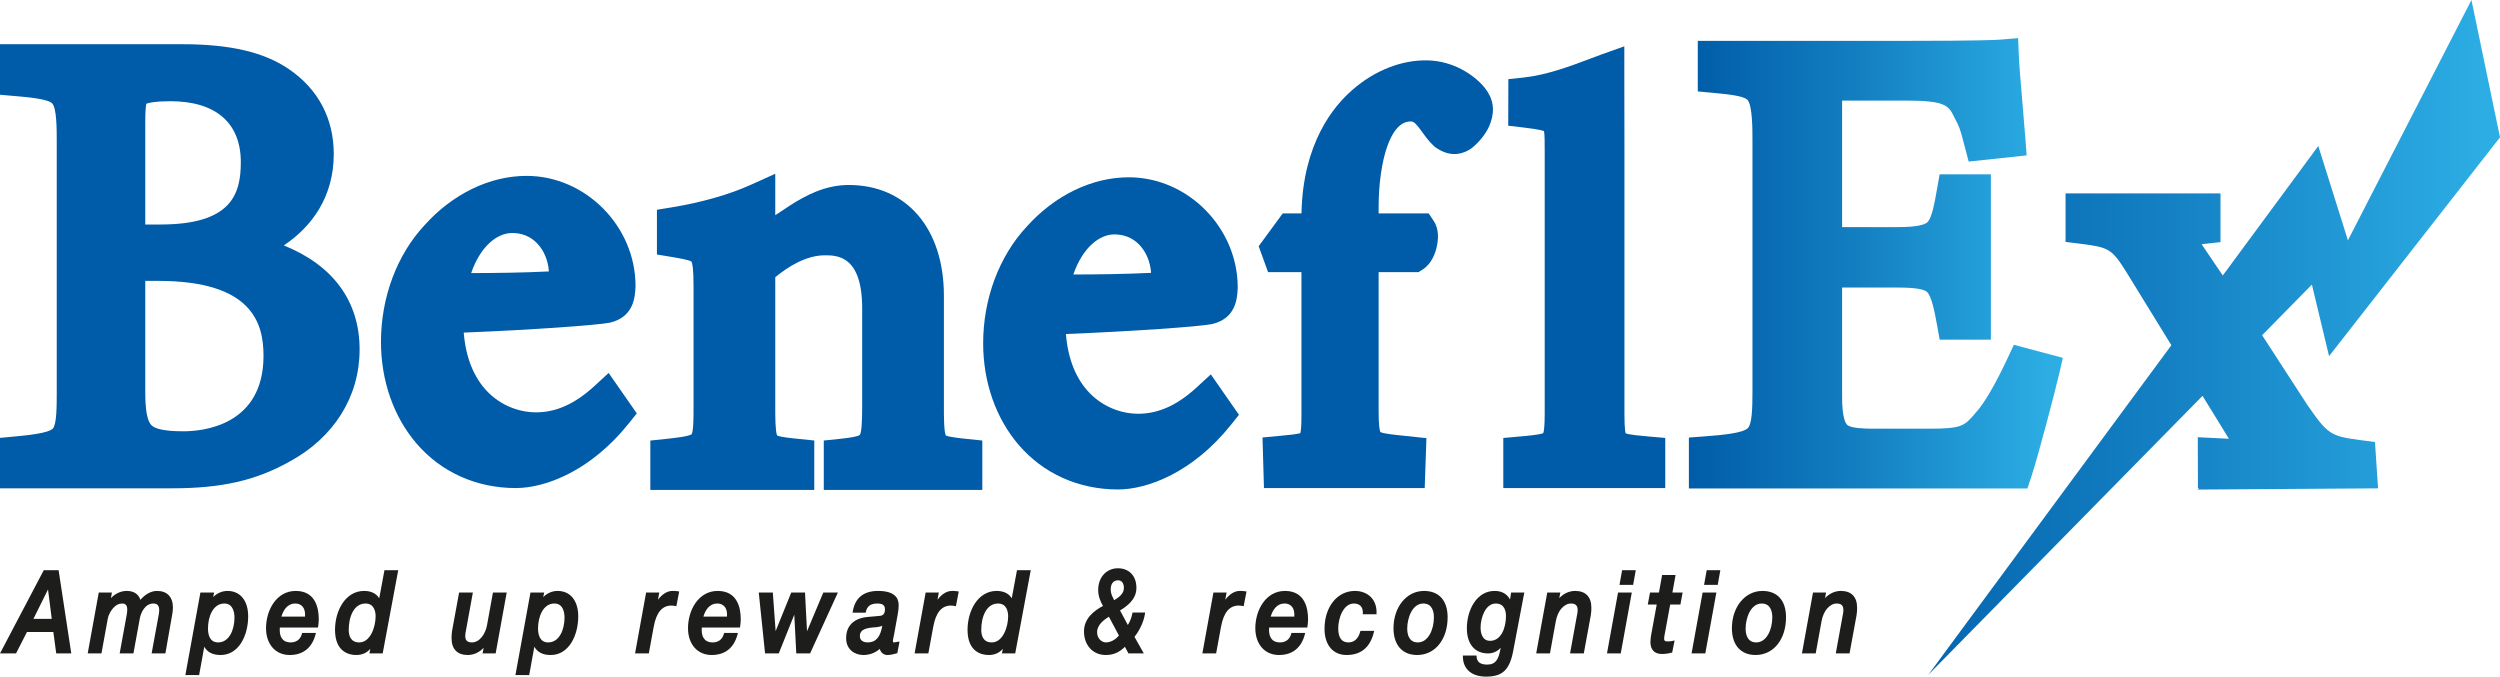 <?xml version="1.0" encoding="utf-8"?>
<!-- Generator: Adobe Illustrator 26.4.1, SVG Export Plug-In . SVG Version: 6.00 Build 0)  -->
<svg version="1.1" xmlns="http://www.w3.org/2000/svg" xmlns:xlink="http://www.w3.org/1999/xlink" x="0px" y="0px" width="1048px"
	 height="283.637px" viewBox="0 0 1048 283.637" style="enable-background:new 0 0 1048 283.637;" xml:space="preserve"
	>
<style type="text/css">
	.st0{fill:#1D1D1B;}
	.st1{fill:#005CA8;}
	.st2{fill:url(#SVGID_1_);}
	.st3{fill:url(#SVGID_00000170267938201381006800000006149888473748299656_);}
	.st4{fill:url(#SVGID_00000167395204425691051470000013538520079318563508_);}
	.st5{fill:url(#SVGID_00000077298767986361548360000007066267760295512728_);}
	.st6{fill:url(#SVGID_00000109743700636299637370000003373025184385523617_);}
	.st7{fill:url(#SVGID_00000052092505585079188950000016869296978424987560_);}
	.st8{fill:url(#SVGID_00000147202585913513870400000011146049187812861848_);}
	.st9{fill:url(#SVGID_00000018940001575810917100000016958702576262771080_);}
</style>
<g id="Layer_1">
</g>
<g id="Guides">
	<g>
		<g>
			<path class="st0" d="M18.339,239.037L0,273.913h6.718l4.577-8.965h11.07l1.206,8.965
				h6.311l-5.313-34.876H18.339z M21.693,259.434h-7.688l6.122-12.335L21.693,259.434z
				"/>
			<path class="st0" d="M65.875,247.717c-2.492,0-4.904,1.291-7.024,3.749
				c-0.759-2.427-2.751-3.749-5.71-3.749c-2.472,0-4.821,1.084-6.648,3.026
				l0.426-2.362h-5.518l-4.635,25.531h5.767l2.654-14.592
				c0.352-1.827,1.457-3.546,2.373-4.545c1.117-1.216,2.281-1.782,3.666-1.782
				c0.909,0,2.118,0.263,2.118,2.532c0,1.07-0.233,2.285-0.438,3.357
				c-0.066,0.344-0.129,0.671-0.178,0.964l-2.564,14.066h5.767l2.697-14.739
				c0.388-2.138,2.071-6.181,5.663-6.181c0.788,0,1.387,0.204,1.781,0.607
				c0.471,0.483,0.697,1.287,0.671,2.383c-0.029,0.821-0.186,1.634-0.301,2.229
				c-0.047,0.24-0.086,0.447-0.107,0.591l-2.772,15.11h5.771l2.818-16.061
				c0.17-0.874,0.342-2.182,0.342-3.132
				C72.496,250.27,70.082,247.717,65.875,247.717z"/>
			<path class="st0" d="M95.377,247.717c-2.255,0-4.427,0.956-6.009,2.579l0.382-1.915
				h-5.737l-6.3,34.592h5.768l2.149-11.855c1.36,2.352,3.58,3.459,6.877,3.459
				c7.57,0,11.531-8.152,11.531-16.204
				C104.037,251.8,100.719,247.717,95.377,247.717z M98.287,258.894
				c0,5.012-2.147,10.407-6.862,10.407c-3.689,0-4.24-3.638-4.24-5.805
				c0-5.058,2.147-10.502,6.862-10.502C97.873,252.993,98.287,257.119,98.287,258.894z
				"/>
			<path class="st0" d="M123.966,247.717c-8.084,0-12.446,8.056-12.446,15.636
				c0,6.713,3.981,11.224,9.908,11.224c5.612,0,9.364-2.983,10.848-8.629
				l0.167-0.631h-5.786l-0.098,0.377c-0.596,2.293-2.299,3.608-4.673,3.608
				c-3.814,0-4.615-2.822-4.615-5.189c0-0.342,0-0.693,0.03-1.063h16.003
				l0.066-0.426c0.172-1.11,0.256-2.129,0.256-3.113
				C133.624,255.105,132.37,247.717,123.966,247.717z M123.841,252.993
				c2.45,0,4.033,1.757,4.033,4.477c0,0.327,0,0.655-0.014,1.015h-9.892
				C118.752,255.847,120.396,252.993,123.841,252.993z"/>
			<path class="st0" d="M158.971,250.793c-1.256-2.019-3.419-3.076-6.335-3.076
				c-7.922,0-12.196,8.398-12.196,16.3c0,9.531,6.202,10.56,8.868,10.56
				c2.454,0,4.377-0.832,5.93-2.589l-0.386,1.925h5.569l6.512-34.876h-5.768
				L158.971,250.793z M157.459,258.372c0,4.408-2.181,10.929-6.862,10.929
				c-3.642,0-4.407-2.873-4.407-5.284c0-5.487,2.173-11.024,7.028-11.024
				C157.046,252.993,157.459,256.755,157.459,258.372z"/>
			<path class="st0" d="M204.158,262.077c-0.655,3.59-3.039,7.224-6.329,7.224
				c-0.982,0-1.709-0.231-2.16-0.688c-0.642-0.649-0.631-1.647-0.625-2.184
				l0.001-0.136c0-0.612,0.164-1.404,0.325-2.187l2.854-15.726h-5.767l-2.946,16.062
				c-0.189,0.969-0.218,2.379-0.218,3.132c0,4.515,2.41,7.002,6.786,7.002
				c2.501,0,4.886-1.103,6.66-3.019l-0.441,2.355h5.479l4.635-25.531h-5.767
				L204.158,262.077z"/>
			<path class="st0" d="M233.74,247.717c-2.255,0-4.427,0.956-6.009,2.579l0.382-1.915
				h-5.737l-6.3,34.592h5.768l2.149-11.855c1.36,2.352,3.58,3.459,6.877,3.459
				c7.57,0,11.531-8.152,11.531-16.204
				C242.399,251.8,239.081,247.717,233.74,247.717z M236.649,258.894
				c0,5.012-2.147,10.407-6.862,10.407c-3.689,0-4.24-3.638-4.24-5.805
				c0-5.058,2.147-10.502,6.862-10.502
				C236.235,252.993,236.649,257.119,236.649,258.894z"/>
			<path class="st0" d="M281.845,247.717c-2.345,0-4.504,1.642-6.024,3.686l0.552-3.022
				h-5.518l-4.636,25.531h5.766l2.074-11.274c1.097-5.915,3.521-8.791,7.411-8.791
				c0.502,0,1.054,0.09,1.577,0.181l0.488,0.086l1.189-6.153l-0.497-0.094
				C283.431,247.717,282.625,247.717,281.845,247.717z"/>
			<path class="st0" d="M300.86,247.717c-8.084,0-12.446,8.056-12.446,15.636
				c0,6.713,3.982,11.224,9.908,11.224c5.612,0,9.363-2.983,10.848-8.629
				l0.167-0.631h-5.786l-0.098,0.377c-0.596,2.293-2.299,3.608-4.673,3.608
				c-3.814,0-4.615-2.822-4.615-5.189c0-0.342,0-0.693,0.03-1.063h16.003
				l0.066-0.426c0.172-1.11,0.256-2.129,0.256-3.113
				C310.519,255.105,309.264,247.717,300.86,247.717z M300.735,252.993
				c2.45,0,4.033,1.757,4.033,4.477c0,0.327,0,0.655-0.014,1.015h-9.892
				C295.646,255.847,297.29,252.993,300.735,252.993z"/>
			<polygon class="st0" points="338.299,264.621 337.459,248.381 331.69,248.381 325.145,264.557 
				323.966,248.381 318.071,248.381 320.714,273.913 326.461,273.913 332.965,257.66 
				333.798,273.913 339.593,273.913 351.247,248.381 345.135,248.381 			"/>
			<path class="st0" d="M375.622,269.167c-0.294,0.068-0.572,0.134-0.816,0.134
				c-0.337,0-0.496-0.057-0.496-0.588c0-0.404,0.114-0.933,0.236-1.492
				c0.059-0.272,0.119-0.551,0.172-0.838l1.58-8.676
				c0.294-1.532,0.425-2.702,0.425-3.795c0-1.532,0-6.196-8.577-6.196
				c-6.097,0-9.68,2.87-10.65,8.53l-0.101,0.589h5.496l0.087-0.395
				c0.523-2.384,2.027-3.447,4.876-3.447c2.156,0,3.117,0.752,3.117,2.438
				c0,1.694-0.685,2.611-2.04,2.724c-0.46,0.043-0.927,0.089-1.399,0.137
				c-1.101,0.11-2.226,0.223-3.334,0.289c-6.125,0.429-9.499,3.606-9.499,8.946
				c0,4.843,3.734,7.049,7.204,7.049c2.63,0,5.088-0.924,6.895-2.565
				c0.42,1.57,1.624,2.565,3.217,2.565c1.358,0,2.733-0.379,3.837-0.682
				l0.301-0.083l0.935-4.852l-0.665,0.059
				C376.165,269.041,375.894,269.103,375.622,269.167z M369.867,262.302
				c-0.839,4.83-2.753,6.999-6.129,6.999c-0.77,0-3.284-0.189-3.284-2.628
				c0-2.994,2.977-3.461,6.293-3.706c0.275-0.021,0.537-0.04,0.805-0.064
				C368.367,262.791,369.187,262.634,369.867,262.302z"/>
			<path class="st0" d="M399.026,247.717c-2.345,0-4.504,1.642-6.024,3.686l0.552-3.022
				h-5.518l-4.636,25.531h5.766l2.074-11.274c1.097-5.915,3.521-8.791,7.411-8.791
				c0.502,0,1.054,0.09,1.577,0.181l0.488,0.086l1.189-6.153l-0.497-0.094
				C400.612,247.717,399.806,247.717,399.026,247.717z"/>
			<path class="st0" d="M424.128,250.793c-1.256-2.019-3.419-3.076-6.336-3.076
				c-7.922,0-12.196,8.398-12.196,16.3c0,9.531,6.202,10.56,8.868,10.56
				c2.454,0,4.377-0.832,5.93-2.589l-0.386,1.925h5.569l6.512-34.876h-5.768
				L424.128,250.793z M422.615,258.372c0,4.408-2.181,10.929-6.862,10.929
				c-3.642,0-4.407-2.873-4.407-5.284c0-5.487,2.173-11.024,7.028-11.024
				C422.202,252.993,422.615,256.755,422.615,258.372z"/>
			<path class="st0" d="M474.682,257.183c-0.462,2.333-1.341,3.953-1.897,4.798
				l-3.265-6.083c2.608-1.598,6.867-4.44,6.867-9.433
				c0-2.589-0.79-4.729-2.286-6.189c-1.407-1.374-3.392-2.107-5.625-2.047
				c-4.035,0-8.119,3.138-8.119,9.137c0,2.668,1.022,4.913,2.01,6.634
				c-3.55,1.93-7.961,5.104-7.961,10.681c0,5.826,3.75,9.896,9.118,9.896
				c3.183,0,5.69-1.067,8.039-3.443l1.479,2.779h6.449l-3.916-6.947
				c2.191-2.703,3.9-6.435,4.384-9.608l0.089-0.58h-5.286L474.682,257.183z
				 M463.649,269.301c-1.839,0-3.741-1.622-3.741-4.335
				c0-3.008,2.923-5.238,4.954-6.424l4.185,7.85
				C467.707,268.117,465.529,269.301,463.649,269.301z M465.61,247.13
				c0-2.453,1.121-3.861,3.076-3.861c1.534,0,2.45,1.195,2.45,3.197
				c0,2.526-2.142,3.927-4.072,5.152c-0.086-0.176-0.171-0.35-0.256-0.52
				C466.165,249.803,465.61,248.685,465.61,247.13z"/>
			<path class="st0" d="M519.661,247.717c-2.346,0-4.505,1.642-6.024,3.686l0.552-3.022
				h-5.518l-4.636,25.531h5.766l2.074-11.274c1.097-5.915,3.521-8.791,7.411-8.791
				c0.501,0,1.053,0.09,1.576,0.181l0.488,0.086l1.188-6.153l-0.497-0.094
				C521.247,247.717,520.44,247.717,519.661,247.717z"/>
			<path class="st0" d="M538.678,247.717c-8.085,0-12.447,8.056-12.447,15.636
				c0,6.713,3.982,11.224,9.908,11.224c5.613,0,9.365-2.983,10.848-8.629
				l0.167-0.631h-5.786l-0.098,0.377c-0.596,2.293-2.299,3.608-4.672,3.608
				c-3.814,0-4.615-2.822-4.615-5.189c0-0.342,0-0.693,0.03-1.063h16.002
				l0.066-0.426c0.172-1.11,0.256-2.129,0.256-3.113
				C548.336,255.105,547.081,247.717,538.678,247.717z M538.553,252.993
				c2.449,0,4.032,1.757,4.032,4.477c0,0.327,0,0.655-0.014,1.015h-9.892
				C533.462,255.847,535.108,252.993,538.553,252.993z"/>
			<path class="st0" d="M567.973,247.717c-7.38,0-12.736,6.675-12.736,15.872
				c0,6.777,3.541,10.987,9.242,10.987c6.037,0,9.884-3.194,11.433-9.491
				l0.154-0.623h-5.772l-0.101,0.373c-0.774,2.88-2.523,4.466-4.923,4.466
				c-2.842,0-4.282-1.985-4.282-5.9c0-4.198,2.087-10.407,6.569-10.407
				c1.194,0,2.161,0.345,2.797,0.998c0.663,0.682,0.981,1.689,0.946,2.991
				l-0.014,0.517h5.75l0.015-0.489c0.078-2.712-0.732-5.021-2.343-6.68
				C573.069,248.646,570.677,247.717,567.973,247.717z"/>
			<path class="st0" d="M596.936,247.717c-7.286,0-12.78,6.722-12.78,15.636
				c0,7.028,3.704,11.224,9.908,11.224c7.525,0,12.78-6.507,12.78-15.825
				C606.844,251.739,603.233,247.717,596.936,247.717z M594.355,269.301
				c-3.87,0-4.448-3.638-4.448-5.805c0-4.361,2.09-10.502,6.738-10.502
				c3.87,0,4.448,3.638,4.448,5.806C601.093,263.89,598.731,269.301,594.355,269.301z
				"/>
			<path class="st0" d="M633.007,251.308c-1.301-2.385-3.476-3.591-6.484-3.591
				c-7.544,0-11.614,8.056-11.614,15.636c0,6.612,3.314,10.56,8.867,10.56
				c2.061,0,3.87-0.81,5.317-2.364l-0.11,0.582
				c-0.789,4.195-1.912,6.467-5.581,6.467c-2.827,0-4.31-1.115-4.408-3.313
				l-0.021-0.481h-5.736l0.007,0.51c0.075,5.212,3.717,8.323,9.741,8.323
				c6.879,0,9.85-2.826,11.356-10.798l4.65-24.458h-5.535L633.007,251.308z
				 M631.304,258.277c0,4.99-2.082,10.36-6.655,10.36
				c-3.602,0-3.99-3.894-3.99-5.568c0-4.063,2.022-10.075,6.361-10.075
				C630.748,252.993,631.304,256.304,631.304,258.277z"/>
			<path class="st0" d="M660.311,247.717c-2.501,0-4.886,1.103-6.66,3.019l0.441-2.355
				h-5.479l-4.635,25.531h5.767l2.487-13.692c0.359-1.909,1.21-3.838,2.215-5.027
				c1.299-1.481,2.645-2.2,4.115-2.2c0.969,0,1.69,0.231,2.142,0.687
				c0.656,0.661,0.648,1.668,0.644,2.209l-0.001,0.111
				c0,0.612-0.164,1.404-0.325,2.186l-2.856,15.726h5.767l2.948-16.061
				c0.188-0.97,0.217-2.379,0.217-3.132
				C667.099,250.204,664.688,247.717,660.311,247.717z"/>
			<polygon class="st0" points="673.648,273.913 679.415,273.913 684.049,248.381 678.283,248.381 
							"/>
			<polygon class="st0" points="678.892,245.166 684.617,245.166 685.714,239.037 679.989,239.037 
							"/>
			<path class="st0" d="M702.402,241.029h-5.642l-1.332,7.352h-3.745l-0.935,5.039h3.747
				l-2.347,12.825c-0.094,0.483-0.3,1.871-0.3,2.848
				c0,3.262,1.702,5.058,4.791,5.058c1.283,0,2.833-0.207,4.045-0.54l0.299-0.082
				l1.008-5.076l-0.776,0.2c-0.854,0.221-1.719,0.221-2.413,0.221
				c-0.932,0-1.201-0.291-1.201-1.298c0-0.53,0.215-1.608,0.406-2.566
				l2.13-11.589h4.285l0.937-5.039h-4.289L702.402,241.029z"/>
			<polygon class="st0" points="714.346,245.166 720.071,245.166 721.167,239.037 715.443,239.037 
							"/>
			<polygon class="st0" points="709.102,273.913 714.869,273.913 719.503,248.381 713.737,248.381 
							"/>
			<path class="st0" d="M738.791,247.717c-7.285,0-12.778,6.722-12.778,15.636
				c0,7.028,3.704,11.224,9.908,11.224c7.525,0,12.78-6.507,12.78-15.825
				C748.701,251.739,745.089,247.717,738.791,247.717z M736.212,269.301
				c-3.87,0-4.448-3.638-4.448-5.805c0-4.361,2.089-10.502,6.736-10.502
				c3.87,0,4.448,3.638,4.448,5.806C742.948,263.89,740.587,269.301,736.212,269.301z
				"/>
			<path class="st0" d="M771.708,247.717c-2.501,0-4.886,1.103-6.66,3.019l0.441-2.355
				h-5.479l-4.635,25.531h5.767l2.487-13.692c0.359-1.909,1.21-3.838,2.215-5.027
				c1.299-1.481,2.645-2.2,4.115-2.2c0.969,0,1.69,0.231,2.142,0.687
				c0.656,0.661,0.648,1.668,0.644,2.209l-0.001,0.111
				c0,0.612-0.164,1.404-0.325,2.186l-2.856,15.726h5.767l2.948-16.061
				c0.188-0.97,0.217-2.379,0.217-3.132
				C778.495,250.204,776.085,247.717,771.708,247.717z"/>
		</g>
		<g>
			<path class="st1" d="M118.96,102.879c11.837-7.89,20.954-20.448,20.954-38.305
				c0-14.848-6.472-27.134-18.709-35.525c-10.433-7.174-24.66-10.515-44.773-10.515H0
				v21.189l6.573,0.568c5.053,0.437,13.51,1.167,15.329,3.079
				c1.882,1.977,1.882,11.036,1.882,15.389v105.973c0,5.223,0,13.118-1.61,14.897
				c-1.819,2.011-11.164,2.89-15.655,3.312L0,183.555v21.14h72.204
				c20.676,0,34.936-3.25,49.147-11.176c18.683-10.133,29.398-27.271,29.398-47.02
				C150.749,126.251,139.621,111.209,118.96,102.879z M60.896,50.832
				c0-4.523,0.261-6.509,0.451-7.354c1.084-0.409,3.78-1.046,10.063-1.046
				c19.05,0,29.542,9.084,29.542,25.578c0,13.559-4.092,26.105-33.77,26.105h-6.285
				V50.832z M76.96,180.797c-7.402,0-11.821-0.843-13.507-2.579
				c-1.744-1.794-2.557-6.247-2.557-14.015v-46.455h5.493
				c39.507,0,44.076,17.915,44.076,31.391
				C110.465,178.514,84.82,180.797,76.96,180.797z"/>
			<path class="st1" d="M249.078,161.916c-8.007,7.358-15.961,10.935-24.317,10.935
				c-7.589,0-15.007-3.135-20.352-8.6c-5.77-5.9-9.179-14.401-10.011-24.83
				c27.816-1.096,55.939-3.097,61.21-4.151l0.333-0.075
				c9.848-2.461,10.268-10.877,10.47-14.921l0.009-0.359
				c0-25.036-20.92-46.187-45.684-46.187c-15.417,0-31.012,7.548-42.799,20.71
				c-11.588,12.467-18.231,30.276-18.231,48.875c0,16.262,5.283,31.383,14.876,42.575
				c10.34,12.063,25.123,18.707,41.625,18.707c12.422,0,31.392-7.12,47.379-27.104
				l3.355-4.193l-11.797-16.957L249.078,161.916z M214.697,97.673
				c4.124,0,7.618,1.429,10.382,4.246c2.916,2.971,4.696,7.216,5.02,11.863
				c-11.121,0.544-21.991,0.667-32.598,0.695
				C201.503,102.937,208.578,97.673,214.697,97.673z"/>
			<path class="st1" d="M396.477,182.536c-0.793-1.683-0.793-8.478-0.793-10.752V123.983
				c0-28.21-15.661-46.438-39.899-46.438c-9.915,0-18.085,4.392-24.818,8.719
				c-2.023,1.323-4.012,2.638-5.977,3.953V72.834l-10.157,4.596
				c-9.191,4.158-20.745,7.449-33.417,9.518l-6.033,0.985v18.749l6.01,1.002
				c2.798,0.466,7.455,1.242,8.475,1.982c0.399,0.683,0.861,3.042,0.861,10.294
				v51.826c0,2.228,0,9.006-0.793,10.238c-1.183,0.952-7.737,1.646-10.886,1.98
				l-6.434,0.682v20.707h68.726v-20.736l-6.465-0.657
				c-3.133-0.319-7.804-0.793-9.116-1.441c-0.771-1.738-0.771-8.503-0.771-10.774
				v-55.578c5.556-4.57,13.064-9.182,20.732-9.182c5.097,0,15.702,0,15.702,22.243
				v41.51c0,6.779-0.342,10.669-0.996,11.54
				c-0.687,0.594-3.598,1.161-8.653,1.683l-6.452,0.667v20.724h66.462v-20.724
				l-6.452-0.667C402.662,183.725,397.768,183.219,396.477,182.536z"/>
			<path class="st1" d="M501.513,162.509c-8.007,7.357-15.961,10.934-24.316,10.934
				c-7.59,0-15.008-3.135-20.353-8.6c-5.77-5.9-9.179-14.4-10.011-24.829
				c27.816-1.096,55.94-3.097,61.209-4.152l0.332-0.074
				c9.846-2.46,10.269-10.876,10.472-14.919l0.009-0.361
				c0-25.036-20.92-46.187-45.684-46.187c-15.418,0-31.013,7.547-42.799,20.709
				c-11.588,12.466-18.231,30.275-18.231,48.875c0,16.262,5.283,31.383,14.876,42.575
				c10.34,12.063,25.123,18.707,41.625,18.707c12.422,0,31.393-7.12,47.379-27.104
				l3.354-4.193l-11.796-16.958L501.513,162.509z M467.132,98.265
				c4.125,0,7.618,1.429,10.382,4.246c2.915,2.971,4.695,7.216,5.02,11.863
				c-11.121,0.544-21.991,0.667-32.598,0.695
				C453.938,103.53,461.013,98.265,467.132,98.265z"/>
			<path class="st1" d="M622.169,36.515c-4.386-5.209-12.877-10.886-23.55-11.199
				c-10.852-0.326-22.425,4.197-31.698,12.392
				c-7.826,6.726-20.786,22.279-21.337,51.751h-7.864l-10.094,13.764l3.948,10.846
				h13.992v59.901c0,4.641-0.225,6.714-0.458,7.615
				c-1.423,0.442-4.969,0.777-8.137,1.076l-7.731,0.735l0.61,21.192h67.383
				l0.726-20.915l-9.406-0.997c-4.061-0.419-8.645-0.893-9.904-1.557
				c-0.261-0.572-0.73-2.446-0.73-8.514v-58.536h16.737l1.767-1.125
				c3.884-2.473,5.38-7.181,5.925-9.768c0.625-2.963,0.905-7.193-1.31-10.515
				l-2.135-3.202h-20.984v-2.597c0-9.796,1.336-19.135,3.664-25.623
				c3.705-10.326,8.397-10.326,9.939-10.326c1.248,0,2.277,1.132,4.734,4.535
				c1.362,1.887,2.907,4.025,4.912,5.83l0.327,0.293l0.359,0.252
				c4.92,3.444,9.826,3.658,14.582,0.631l0.631-0.451
				c2.969-2.375,6.503-6.562,7.795-10.634c1.9-5.457,1.04-10.292-2.626-14.774
				L622.169,36.515z"/>
			<path class="st1" d="M681.484,181.653c-0.518-1.663-0.518-6.639-0.518-8.347V64.965
				c0-5.399-0.013-11.544-0.026-17.69c-0.013-6.135-0.026-12.27-0.026-17.659
				V19.409l-9.612,3.433c-1.423,0.508-3.039,1.121-4.809,1.792
				c-7.602,2.883-18.013,6.833-27.766,7.864l-6.417,0.678l-0.06,19.517l6.362,0.757
				c1.771,0.211,6.863,0.817,8.638,1.504c0.291,1.424,0.29,4.892,0.29,7.991
				v110.36c0,5.383-0.31,7.488-0.604,8.273
				c-1.456,0.656-6.28,1.087-10.196,1.436l-6.553,0.585v21h67.889v-21.009
				l-6.563-0.577C687.909,182.697,683.057,182.271,681.484,181.653z"/>
			
				<linearGradient id="SVGID_1_" gradientUnits="userSpaceOnUse" x1="707.983" y1="110.369" x2="864.745" y2="110.369">
				<stop  offset="0" style="stop-color:#005CA8"/>
				<stop  offset="0.455" style="stop-color:#137FC1"/>
				<stop  offset="0.537" style="stop-color:#1787C7"/>
				<stop  offset="0.958" style="stop-color:#2CADE4"/>
				<stop  offset="1" style="stop-color:#2CAEE5"/>
			</linearGradient>
			<path class="st2" d="M851.534,199.834c2.799-8.397,10.037-36.064,11.647-43.035
				l1.564-6.776l-20.539-5.477l-2.548,5.46
				c-5.058,10.839-9.749,18.914-13.208,22.738l-0.158,0.179
				c-4.75,5.613-5.738,6.782-19.297,6.782h-24.714
				c-2.949-0.059-8.335-0.178-9.906-1.565c-0.651-0.575-2.166-2.873-2.166-11.767
				v-45.848h22.125c5.642,0,11.652,0.221,13.448,1.856
				c1.898,1.73,3.147,7.907,4.263,14.086l1.068,5.914h21.465V73.092h-21.489
				l-1.049,5.943c-1.058,5.992-2.151,12.187-3.992,14.048
				c-1.891,1.91-8.579,2.131-13.445,2.131h-22.393V43.503
				c0-0.487,0.003-0.927,0.009-1.321c0.444-0.01,0.969-0.016,1.594-0.016h25.321
				c16.035,0,17.693,2.026,19.914,6.607l0.101,0.199
				c2.364,4.515,2.364,4.515,4.111,11.135l2.016,7.619l24.295-2.585l-0.525-6.956
				c-0.439-5.816-0.946-11.711-1.392-16.912
				c-0.645-7.516-1.203-14.008-1.354-17.782l-0.3-7.506l-7.486,0.626
				c-1.831,0.153-9.202,0.509-38.049,0.509h-88.753v21.207l6.525,0.609
				c5.657,0.528,12.697,1.185,14.319,2.959c2.078,2.271,2.078,12.452,2.078,16.8
				v105.28c0,6.854-0.149,13.694-1.925,15.471
				c-2.112,2.113-10.438,2.902-18.076,3.477l-6.653,0.5v21.328H849.896
				L851.534,199.834z"/>
			
				<linearGradient id="SVGID_00000165225669346335579160000003505776785677233321_" gradientUnits="userSpaceOnUse" x1="808.335" y1="141.438" x2="1048" y2="141.438">
				<stop  offset="0.02" style="stop-color:#0667B0"/>
				<stop  offset="0.413" style="stop-color:#1480C3"/>
				<stop  offset="0.972" style="stop-color:#2CADE4"/>
			</linearGradient>
			<path style="fill:url(#SVGID_00000165225669346335579160000003505776785677233321_);" d="M989.736,184.53
				c-12.841-1.683-13.926-2.388-22.632-14.984l-18.824-29.021l20.871-21.23
				l7.192,30.005L1048,57.568L1036.036,0l-51.789,100.737l-12.423-39.527l-40.031,54.275
				l-8.867-13.093c0.444-0.063,0.945-0.127,1.508-0.189l6.4-0.71V81.07h-64.954
				v20.334l6.301,0.787c12.059,1.508,13.15,2.196,19.421,12.23l18.635,30.292
				L808.335,282.877l114.96-116.937l11.067,17.99l-13.051-0.652l0.063,21.445
				l0.521-0.15l-0.629,0.657l75.615-0.512l-1.294-19.421L989.736,184.53z"/>
		</g>
	</g>
</g>
</svg>
